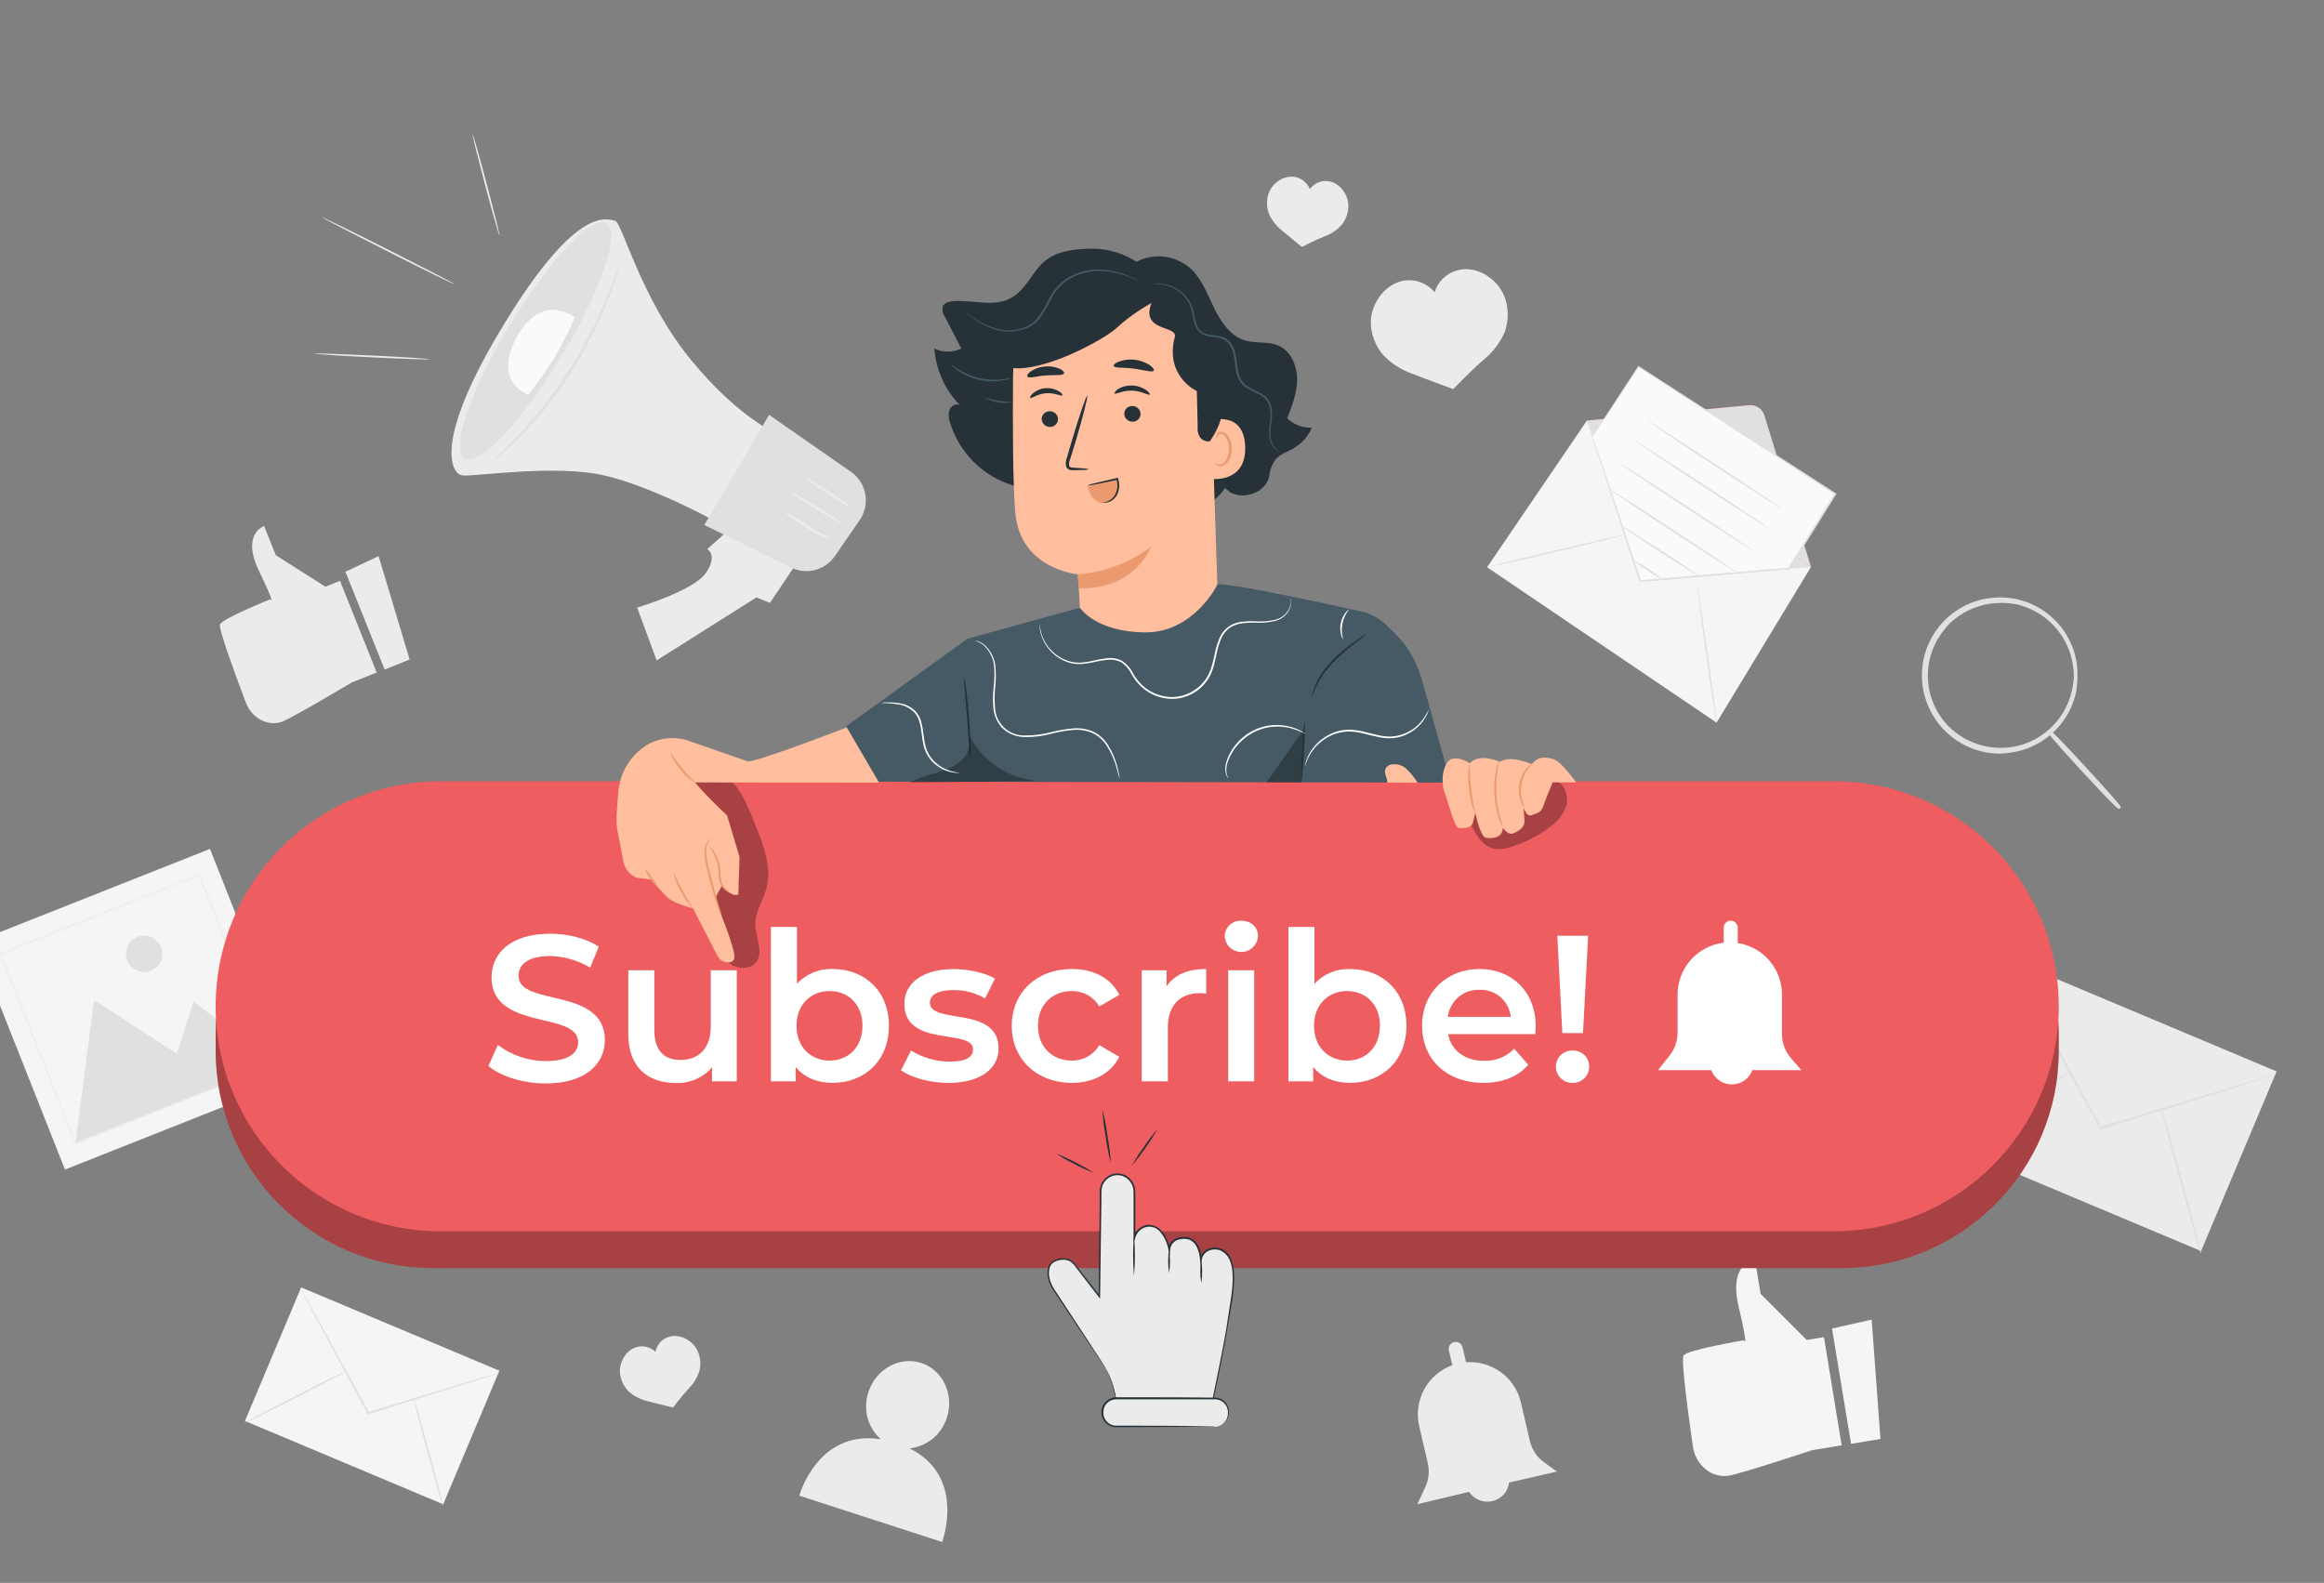 <svg width="345" height="235" viewBox="0 0 345 235" fill="none" xmlns="http://www.w3.org/2000/svg">
<rect x="0" y="0" width="345" height="235" fill="#808080" stroke="none"/>
<g clip-path="url(#clip0_10860_24881)">
<path d="M298.396 142.43L287.184 169.102L326.754 185.736L337.966 159.063L298.396 142.43Z" fill="#EBEBEB"/>
<path d="M337.944 159.447C337.776 159.526 337.602 159.592 337.424 159.644L335.916 160.164L330.348 161.942L311.897 167.672L311.746 167.718L311.668 167.578L311.486 167.24L302.127 150.005C300.968 147.816 300.017 146.038 299.341 144.759C299.034 144.161 298.784 143.688 298.597 143.324C298.504 143.158 298.426 142.984 298.363 142.804C298.481 142.953 298.584 143.113 298.67 143.283L299.476 144.681C300.178 145.944 301.16 147.707 302.372 149.88C304.8 154.31 308.127 160.367 311.803 167.037L311.985 167.38L311.756 167.287L330.281 161.693L335.89 160.029L337.419 159.597C337.589 159.529 337.764 159.479 337.944 159.447Z" fill="#E0E0E0"/>
<path d="M287.18 169.491C287.128 169.397 291.641 166.99 297.256 164.12C302.871 161.25 307.462 158.999 307.514 159.098C307.566 159.197 303.048 161.599 297.433 164.469C291.818 167.338 287.227 169.579 287.18 169.491Z" fill="#E0E0E0"/>
<path d="M320.789 164.292C320.893 164.266 322.312 169.127 323.95 175.158C325.588 181.189 326.836 186.076 326.732 186.128C326.628 186.18 325.214 181.293 323.576 175.262C321.938 169.231 320.706 164.292 320.789 164.292Z" fill="#E0E0E0"/>
<path d="M44.704 191.127L36.367 210.96L65.795 223.33L74.132 203.498L44.704 191.127Z" fill="#F5F5F5"/>
<path d="M74.127 203.805C74.005 203.869 73.876 203.92 73.743 203.956L72.625 204.325L68.466 205.651L54.735 209.925L54.62 209.961L54.563 209.857C54.522 209.774 54.475 209.691 54.423 209.602L47.487 196.786L45.408 192.882L44.856 191.816C44.788 191.694 44.728 191.567 44.68 191.437C44.769 191.546 44.846 191.664 44.908 191.79L45.506 192.83C46.026 193.766 46.764 195.076 47.659 196.688L54.672 209.462C54.719 209.55 54.766 209.639 54.813 209.717L54.641 209.649L68.398 205.459L72.557 204.221L73.696 203.899C73.836 203.851 73.981 203.82 74.127 203.805Z" fill="#E0E0E0"/>
<path d="M36.364 211.246C36.327 211.173 39.681 209.384 43.855 207.247C48.03 205.111 51.472 203.442 51.472 203.515C51.472 203.587 48.155 205.371 43.98 207.507C39.805 209.644 36.395 211.313 36.364 211.246Z" fill="#E0E0E0"/>
<path d="M61.35 207.377C61.423 207.377 62.478 210.975 63.695 215.456C64.912 219.938 65.842 223.593 65.775 223.614C65.707 223.635 64.641 220.016 63.425 215.534C62.208 211.053 61.293 207.398 61.35 207.377Z" fill="#E0E0E0"/>
<path d="M31.167 126.03L-3.734 139.862L9.65 173.633L44.552 159.8L31.167 126.03Z" fill="#F5F5F5"/>
<path d="M11.199 169.668L13.97 148.466L26.271 156.441L28.731 148.643L40.694 157.985L11.199 169.668Z" fill="#E0E0E0"/>
<path d="M23.916 140.626C24.113 141.123 24.158 141.667 24.046 142.19C23.933 142.713 23.668 143.19 23.284 143.562C22.9 143.935 22.415 144.184 21.889 144.281C21.363 144.377 20.82 144.315 20.329 144.102C19.839 143.89 19.422 143.537 19.132 143.088C18.842 142.639 18.691 142.114 18.7 141.579C18.708 141.044 18.875 140.524 19.178 140.084C19.482 139.644 19.91 139.305 20.407 139.108C20.737 138.976 21.09 138.911 21.445 138.916C21.8 138.921 22.151 138.997 22.477 139.138C22.803 139.279 23.098 139.483 23.345 139.738C23.592 139.994 23.786 140.295 23.916 140.626Z" fill="#E0E0E0"/>
<g opacity="0.3">
<path d="M40.736 158.079C40.712 158.036 40.691 157.99 40.674 157.944C40.632 157.84 40.575 157.715 40.507 157.554L39.889 156.036C39.369 154.705 38.573 152.771 37.58 150.317C35.61 145.393 32.797 138.359 29.428 129.957L29.626 130.045L0.147 141.754C0.121 141.806 0.334 141.317 0.245 141.525V141.551V141.582V141.639L0.292 141.759L0.386 142.003L0.578 142.482L0.958 143.443C1.212 144.078 1.478 144.717 1.712 145.346L3.204 149.11L6.084 156.389L11.34 169.709L11.143 169.626L32.49 161.25L38.521 158.9L40.123 158.287L40.539 158.131C40.587 158.111 40.638 158.095 40.689 158.084L40.565 158.141L40.169 158.308L38.61 158.947L32.641 161.354L11.304 169.907L11.158 169.969L11.101 169.824C9.463 165.711 7.685 161.24 5.808 156.514C4.869 154.15 3.906 151.724 2.918 149.235C2.429 147.993 1.93 146.74 1.431 145.476C1.176 144.842 0.911 144.208 0.672 143.568L0.292 142.606L0.1 142.128L0.006 141.889L-0.041 141.764V141.707V141.676C-0.129 141.879 0.079 141.385 0.063 141.437L29.558 129.775L29.704 129.718L29.761 129.858L37.804 150.369L40.024 156.088L40.601 157.585C40.658 157.746 40.705 157.871 40.741 157.965C40.743 158.003 40.742 158.041 40.736 158.079Z" fill="#E0E0E0"/>
</g>
<path d="M231.12 218.467L229.232 217.105C228.16 216.329 227.405 215.191 227.106 213.902L225.775 208.183C225.348 206.387 224.294 204.801 222.802 203.713C221.311 202.624 219.479 202.104 217.638 202.246L217.118 200.031C217.088 199.897 217.031 199.771 216.951 199.659C216.872 199.547 216.771 199.453 216.654 199.38C216.538 199.308 216.408 199.259 216.273 199.237C216.137 199.215 215.999 199.219 215.865 199.251C215.732 199.282 215.605 199.338 215.494 199.418C215.382 199.498 215.287 199.599 215.215 199.715C215.142 199.832 215.093 199.961 215.071 200.097C215.049 200.232 215.054 200.371 215.085 200.504L215.605 202.677C213.819 203.32 212.33 204.596 211.422 206.264C210.515 207.932 210.251 209.875 210.682 211.724L211.956 217.214C212.236 218.411 212.106 219.667 211.586 220.781L210.406 223.313L218.085 221.482C218.381 221.927 218.782 222.293 219.252 222.547C219.722 222.801 220.247 222.935 220.782 222.939C221.316 222.943 221.843 222.815 222.317 222.567C222.79 222.32 223.196 221.96 223.498 221.519C223.78 221.095 223.958 220.61 224.018 220.105L231.12 218.467Z" fill="#EBEBEB"/>
<path d="M235.58 62.436L268.844 84.168L254.828 107.289L220.758 84.215L235.58 62.436Z" fill="#F5F5F5"/>
<path d="M235.578 62.436L259.66 60.159C260.155 60.112 260.65 60.237 261.063 60.512C261.476 60.788 261.781 61.198 261.927 61.672L268.842 84.169" fill="#EE5D5F"/>
<path d="M235.578 62.436L259.66 60.159C260.155 60.112 260.65 60.237 261.063 60.512C261.476 60.788 261.781 61.198 261.927 61.672L268.842 84.169" fill="#E0E0E0"/>
<path d="M220.758 84.225C220.758 84.158 225.312 83.025 230.969 81.694C236.626 80.363 241.242 79.323 241.242 79.39C241.242 79.458 236.688 80.586 231.036 81.922C225.385 83.258 220.773 84.283 220.758 84.225Z" fill="#E0E0E0"/>
<path d="M254.826 107.289C254.758 107.289 254.056 102.75 253.266 97.13C252.476 91.51 251.883 86.945 251.951 86.939C252.018 86.934 252.715 91.473 253.51 97.099C254.306 102.724 254.893 107.278 254.826 107.289Z" fill="#E0E0E0"/>
<path d="M235.578 62.436L243.403 86.414L268.842 84.168L235.578 62.436Z" fill="#E0E0E0"/>
<path d="M236.43 64.771L243.241 54.398L272.454 73.297L265.56 84.392L243.516 86.238L236.43 64.771Z" fill="#FAFAFA"/>
<path d="M236.43 64.771C236.43 64.771 236.482 64.906 236.57 65.161L236.965 66.294C237.303 67.303 237.792 68.759 238.421 70.62C239.669 74.358 241.457 79.713 243.62 86.217L243.506 86.139L265.55 84.268L265.446 84.33L269.543 77.732C270.489 76.214 271.421 74.715 272.34 73.235L272.382 73.422L243.194 54.482H243.313L238.27 62.083C237.683 62.962 237.23 63.643 236.913 64.111L236.554 64.631C236.476 64.75 236.43 64.807 236.43 64.807C236.43 64.807 236.461 64.745 236.534 64.625C236.606 64.506 236.721 64.324 236.866 64.106L238.177 62.062L243.168 54.394L243.215 54.321L243.287 54.368L272.527 73.225L272.636 73.298L272.569 73.412L269.772 77.909L265.675 84.465L265.638 84.522H265.571L243.526 86.347H243.438L243.412 86.264L238.296 70.61C237.693 68.748 237.22 67.287 236.898 66.279L236.539 65.145C236.461 64.901 236.43 64.771 236.43 64.771Z" fill="#E0E0E0"/>
<path d="M264.419 75.46C264.378 75.522 259.896 72.657 254.406 69.06C248.916 65.462 244.496 62.498 244.528 62.436C244.559 62.374 249.051 65.238 254.541 68.836C260.031 72.434 264.461 75.387 264.419 75.46Z" fill="#E0E0E0"/>
<path d="M262.478 78.382C262.436 78.444 257.955 75.579 252.464 71.982C246.974 68.384 242.555 65.42 242.586 65.358C242.617 65.296 247.109 68.16 252.605 71.758C258.1 75.356 262.519 78.319 262.478 78.382Z" fill="#E0E0E0"/>
<path d="M260.244 81.746C260.207 81.808 255.72 78.943 250.23 75.351C244.74 71.758 240.321 68.784 240.352 68.722C240.383 68.659 244.88 71.524 250.37 75.122C255.861 78.72 260.285 81.683 260.244 81.746Z" fill="#E0E0E0"/>
<path d="M258.011 85.115C257.969 85.177 253.69 82.448 248.45 79.016C243.209 75.585 238.998 72.778 239.039 72.689C239.081 72.601 243.36 75.356 248.601 78.788C253.841 82.219 258.053 85.053 258.011 85.115Z" fill="#E0E0E0"/>
<path d="M252.34 85.609C252.171 85.543 252.011 85.457 251.862 85.354L250.599 84.59L246.507 81.99C244.911 80.95 243.481 80.019 242.452 79.323C241.932 78.974 241.526 78.683 241.245 78.481C241.091 78.387 240.949 78.273 240.824 78.143C240.994 78.203 241.155 78.287 241.303 78.392L242.556 79.162L246.652 81.761C248.249 82.801 249.678 83.726 250.703 84.428C251.222 84.777 251.628 85.063 251.909 85.271C252.067 85.364 252.212 85.477 252.34 85.609Z" fill="#E0E0E0"/>
<path d="M246.726 85.973C245.954 85.622 245.222 85.189 244.542 84.683C243.81 84.252 243.126 83.743 242.504 83.165C243.276 83.516 244.008 83.948 244.688 84.454C245.42 84.885 246.103 85.394 246.726 85.973Z" fill="#E0E0E0"/>
<path d="M119.405 81.896L114.294 89.508L112.303 88.686L97.481 98.045L94.59 90.199C94.59 90.199 102.981 87.719 104.801 85.047C106.621 82.374 104.988 81.527 104.988 81.527L109.257 77.711L119.405 81.896Z" fill="#EBEBEB"/>
<path d="M116 64.692C116 64.692 110.105 62.612 102.566 53.415C95.027 44.218 92.324 32.837 91.273 32.754C90.223 32.671 85.924 30.024 75.005 47.831C64.087 65.638 66.973 70.422 68.704 70.593C70.435 70.765 82.523 68.903 89.735 70.593C96.946 72.283 105.888 77.232 105.888 77.232L116 64.692Z" fill="#EBEBEB"/>
<path d="M127.615 77.222L125.078 80.903L123.945 82.551C123.194 83.642 122.053 84.402 120.758 84.676C119.462 84.95 118.111 84.716 116.983 84.023L104.547 77.945L114.17 61.594L126.342 70.058C127.457 70.842 128.217 72.035 128.455 73.377C128.694 74.72 128.392 76.102 127.615 77.222Z" fill="#E0E0E0"/>
<path d="M75.669 48.269C69.836 57.923 66.831 66.788 68.947 68.072C71.063 69.356 77.52 62.566 83.349 52.911C89.177 43.257 92.187 34.387 90.071 33.108C87.955 31.829 81.498 38.614 75.669 48.269Z" fill="#E0E0E0"/>
<path d="M124.822 77.576C124.76 77.68 123.086 76.791 121.084 75.579C119.082 74.368 117.518 73.302 117.58 73.198C117.642 73.094 119.322 73.983 121.318 75.189C123.315 76.396 124.89 77.467 124.822 77.576Z" fill="#EBEBEB"/>
<path d="M126.198 75.236C126.131 75.346 124.639 74.483 122.829 73.318C121.02 72.153 119.637 71.124 119.71 71.015C119.783 70.906 121.27 71.769 123.079 72.938C124.888 74.108 126.266 75.132 126.198 75.236Z" fill="#EBEBEB"/>
<path d="M123.148 79.999C123.122 80.056 122.717 79.911 122.077 79.625C121.755 79.479 121.375 79.302 120.954 79.105C120.533 78.907 120.117 78.616 119.665 78.335C117.845 77.212 116.478 76.162 116.545 76.063C116.613 75.965 118.105 76.838 119.904 77.951C120.356 78.221 120.772 78.517 121.167 78.741C121.563 78.964 121.926 79.162 122.207 79.339C122.815 79.692 123.174 79.942 123.148 79.999Z" fill="#EBEBEB"/>
<path d="M85.34 47.125C85.34 47.125 80.463 43.231 76.735 49.995C73.008 56.759 78.399 58.594 78.399 58.594C81.24 55.116 83.576 51.255 85.34 47.125Z" fill="#FAFAFA"/>
<path d="M91.946 39.321C91.864 39.775 91.741 40.221 91.577 40.652C91.306 41.499 90.922 42.731 90.402 44.244C90.085 44.977 89.741 45.804 89.362 46.646L88.785 47.983C88.686 48.211 88.587 48.445 88.483 48.679C88.379 48.913 88.244 49.142 88.124 49.376C87.625 50.308 87.106 51.284 86.565 52.303C86.43 52.553 86.294 52.807 86.159 53.067C86.024 53.327 85.847 53.587 85.691 53.816L84.745 55.339L83.762 56.857C83.601 57.102 83.456 57.377 83.274 57.59L82.754 58.282L80.737 60.913C80.57 61.121 80.419 61.334 80.253 61.531L79.733 62.093L78.751 63.174L76.993 65.108C75.839 66.205 74.877 67.069 74.222 67.666C73.893 67.993 73.536 68.29 73.156 68.555C73.441 68.184 73.756 67.836 74.097 67.516L76.77 64.854L78.475 62.899L79.426 61.812C79.593 61.63 79.759 61.438 79.946 61.245C80.133 61.053 80.258 60.84 80.419 60.632L82.4 58.001L82.92 57.31C83.097 57.081 83.237 56.826 83.404 56.582L84.371 55.069L85.343 53.561C85.494 53.312 85.671 53.078 85.806 52.818L86.216 52.059C86.736 51.055 87.282 50.088 87.776 49.168C87.896 48.934 88.031 48.71 88.14 48.482C88.249 48.253 88.348 48.019 88.447 47.79L89.04 46.47L90.111 44.104L91.421 40.579C91.563 40.147 91.738 39.726 91.946 39.321Z" fill="#E0E0E0"/>
<path d="M63.775 53.333C63.775 53.411 59.953 53.281 55.243 53.052C50.532 52.823 46.721 52.574 46.727 52.501C46.732 52.428 50.548 52.553 55.258 52.782C59.969 53.01 63.78 53.26 63.775 53.333Z" fill="#EBEBEB"/>
<path d="M67.49 42.191C67.459 42.258 63.029 40.111 57.612 37.355C52.194 34.6 47.796 32.343 47.832 32.281C47.869 32.219 52.293 34.361 57.711 37.111C63.128 39.861 67.526 42.113 67.49 42.191Z" fill="#EBEBEB"/>
<path d="M74.168 35.011C74.095 35.011 73.128 31.673 72.026 27.514C70.924 23.354 70.076 19.959 70.149 19.939C70.222 19.918 71.189 23.282 72.291 27.441C73.393 31.6 74.241 34.99 74.168 35.011Z" fill="#EBEBEB"/>
<path d="M223.49 44.452C223.097 43.213 222.333 42.124 221.301 41.333C220.321 40.523 219.112 40.041 217.843 39.955C217.174 39.932 216.507 40.044 215.881 40.284C215.256 40.525 214.686 40.888 214.204 41.354C213.632 41.915 213.205 42.608 212.961 43.371C212.294 42.569 211.388 42.001 210.375 41.749C209.362 41.498 208.296 41.576 207.331 41.972C206.164 42.48 205.188 43.343 204.539 44.437C203.823 45.524 203.46 46.806 203.499 48.107C203.584 49.761 204.2 51.344 205.256 52.62C206.443 53.897 207.92 54.868 209.561 55.454C212.233 56.493 215.738 57.767 215.738 57.767C215.738 57.767 218.088 55.287 220.256 53.405C221.609 52.303 222.679 50.893 223.375 49.293C223.93 47.733 223.97 46.036 223.49 44.452Z" fill="#EBEBEB"/>
<path d="M200.167 30.675C200.182 29.907 199.963 29.152 199.538 28.512C199.146 27.867 198.56 27.363 197.864 27.072C197.492 26.927 197.095 26.86 196.697 26.873C196.298 26.886 195.906 26.981 195.545 27.15C195.11 27.365 194.734 27.683 194.448 28.075C194.293 27.68 194.051 27.325 193.741 27.035C193.452 26.761 193.111 26.549 192.737 26.411C192.363 26.273 191.966 26.213 191.568 26.235C190.825 26.284 190.116 26.564 189.54 27.035C188.935 27.511 188.491 28.161 188.266 28.897C187.997 29.839 188.037 30.843 188.381 31.761C188.802 32.704 189.444 33.532 190.253 34.174C191.547 35.271 193.268 36.659 193.268 36.659C193.268 36.659 195.057 35.723 196.632 35.099C197.602 34.744 198.47 34.159 199.164 33.394C199.783 32.62 200.135 31.666 200.167 30.675Z" fill="#EBEBEB"/>
<path d="M103.581 200.608C103.268 199.906 102.745 199.317 102.084 198.923C101.451 198.513 100.706 198.31 99.952 198.341C99.314 198.383 98.707 198.635 98.227 199.058C97.747 199.482 97.421 200.052 97.301 200.681C96.989 200.383 96.614 200.159 96.204 200.026C95.825 199.903 95.425 199.858 95.028 199.894C94.632 199.929 94.246 200.045 93.895 200.234C93.242 200.613 92.723 201.187 92.414 201.876C92.073 202.565 91.951 203.342 92.065 204.102C92.224 205.071 92.693 205.963 93.401 206.644C94.187 207.312 95.121 207.783 96.126 208.017C97.769 208.448 99.916 208.963 99.916 208.963C99.916 208.963 101.127 207.346 102.282 206.093C103 205.362 103.535 204.471 103.841 203.493C104.069 202.529 103.978 201.516 103.581 200.608Z" fill="#EBEBEB"/>
<path d="M308.142 100.722C308.112 99.806 308.009 98.893 307.835 97.993C307.61 96.942 307.227 95.931 306.702 94.993C305.461 92.739 303.474 90.988 301.082 90.039C298.691 89.091 296.044 89.004 293.595 89.794C292.579 90.11 291.618 90.582 290.746 91.192C290.295 91.503 289.865 91.842 289.456 92.206C289.054 92.594 288.677 93.007 288.328 93.444C286.862 95.275 286.02 97.528 285.926 99.873C285.833 102.217 286.492 104.53 287.808 106.473C288.124 106.936 288.472 107.377 288.848 107.793C289.228 108.191 289.632 108.565 290.06 108.911C290.883 109.583 291.803 110.127 292.789 110.523C294.619 111.27 296.614 111.516 298.571 111.235C300.275 110.993 301.898 110.352 303.307 109.363C304.476 108.554 305.479 107.526 306.26 106.337C306.859 105.445 307.318 104.467 307.622 103.436C307.866 102.552 308.04 101.65 308.142 100.738C308.142 100.738 308.142 100.8 308.142 100.92C308.142 101.04 308.142 101.237 308.111 101.44C308.099 101.73 308.064 102.018 308.007 102.303C307.948 102.695 307.861 103.083 307.747 103.462C307.458 104.514 307.009 105.515 306.416 106.431C305.549 107.781 304.406 108.931 303.061 109.805C301.717 110.68 300.202 111.26 298.617 111.505C296.609 111.804 294.557 111.56 292.675 110.798C291.658 110.394 290.708 109.839 289.857 109.15C289.419 108.794 289.002 108.412 288.609 108.006C288.234 107.576 287.887 107.123 287.569 106.649C286.206 104.651 285.52 102.267 285.614 99.849C285.708 97.431 286.575 95.108 288.089 93.22C288.449 92.77 288.838 92.345 289.254 91.946C289.676 91.572 290.123 91.224 290.59 90.906C291.489 90.28 292.48 89.798 293.527 89.477C295.461 88.862 297.525 88.779 299.501 89.238C301.065 89.602 302.533 90.296 303.808 91.272C305.082 92.248 306.135 93.485 306.894 94.899C307.416 95.857 307.786 96.89 307.991 97.962C308.076 98.349 308.131 98.742 308.158 99.137C308.196 99.424 308.209 99.715 308.194 100.005C308.194 100.223 308.194 100.4 308.194 100.525C308.194 100.65 308.153 100.722 308.142 100.722Z" fill="#E0E0E0"/>
<path d="M296.901 111.88C295.416 111.89 293.943 111.604 292.57 111.037C291.529 110.627 290.558 110.059 289.69 109.353C289.321 109.066 288.974 108.753 288.65 108.417L288.421 108.193L288.218 107.959C287.89 107.589 287.588 107.196 287.314 106.784C285.921 104.741 285.219 102.305 285.313 99.833C285.407 97.362 286.29 94.986 287.834 93.054C288.138 92.668 288.468 92.303 288.822 91.962L289.019 91.764L289.279 91.541C289.633 91.231 290.006 90.944 290.397 90.683C291.317 90.047 292.328 89.556 293.397 89.227C295.375 88.605 297.484 88.521 299.506 88.983C301.107 89.354 302.61 90.064 303.915 91.064C305.219 92.063 306.295 93.33 307.07 94.78C307.603 95.755 307.982 96.808 308.193 97.899C308.276 98.255 308.33 98.616 308.355 98.981V99.095C308.393 99.393 308.406 99.694 308.391 99.994V100.514C308.394 100.582 308.394 100.65 308.391 100.717V100.883L308.36 101.403C308.345 101.705 308.309 102.006 308.251 102.303V102.412C308.194 102.776 308.112 103.135 308.006 103.488C307.71 104.561 307.25 105.581 306.644 106.514C305.759 107.899 304.588 109.08 303.21 109.976C301.832 110.873 300.278 111.465 298.653 111.713C298.073 111.808 297.488 111.863 296.901 111.88ZM296.901 89.523C295.8 89.518 294.706 89.694 293.662 90.043C292.669 90.349 291.731 90.809 290.88 91.405C290.515 91.642 290.168 91.904 289.841 92.191L289.399 92.596C289.094 92.906 288.811 93.236 288.551 93.584C287.117 95.372 286.292 97.572 286.199 99.862C286.105 102.152 286.747 104.412 288.031 106.311C288.284 106.69 288.562 107.051 288.863 107.393L289.05 107.611L289.263 107.824C289.561 108.125 289.879 108.405 290.215 108.661C291.02 109.316 291.921 109.843 292.887 110.221C294.676 110.951 296.626 111.193 298.539 110.923C300.056 110.699 301.508 110.157 302.801 109.333C304.094 108.508 305.198 107.42 306.041 106.14C306.624 105.269 307.073 104.316 307.372 103.311C307.605 102.529 307.762 101.727 307.84 100.915C307.84 100.811 307.84 100.733 307.871 100.67C307.902 100.608 307.871 100.53 307.871 100.426C307.855 99.611 307.761 98.8 307.59 98.003C307.368 96.978 306.995 95.992 306.483 95.076C305.81 93.862 304.912 92.787 303.837 91.91C302.537 90.843 301.006 90.096 299.365 89.726C298.559 89.569 297.738 89.496 296.917 89.508L296.901 89.523Z" fill="#E0E0E0"/>
<path d="M304.302 108.739C304.37 108.677 306.72 111.1 309.548 114.157C312.377 117.214 314.612 119.741 314.539 119.808C314.467 119.876 312.122 117.448 309.293 114.391C306.465 111.334 304.235 108.807 304.302 108.739Z" fill="#E0E0E0"/>
<path d="M314.638 120.069H314.549C314.445 120.069 314.201 120.069 309.127 114.568C304.052 109.067 304.058 108.849 304.063 108.734V108.625L304.141 108.552C304.359 108.345 304.38 108.329 306.096 110.112C307.084 111.152 308.383 112.514 309.735 113.996C311.087 115.478 312.376 116.876 313.322 117.947C314.95 119.793 314.934 119.809 314.711 120.027L314.638 120.069Z" fill="#E0E0E0"/>
<path d="M50.474 86.233L48.312 87.101L40.939 82.422L39.208 78.096C39.208 78.096 35.777 79.235 38.439 84.741C41.1 90.246 40.097 88.973 40.097 88.973C40.097 88.973 33 91.848 32.657 92.706C32.408 93.324 35.044 100.468 36.505 104.326C37.238 106.27 39.141 107.591 41.116 107.326C41.392 107.293 41.663 107.225 41.922 107.123C43.695 106.411 52.18 101.341 52.18 101.341L55.923 99.839L50.474 86.233Z" fill="#EBEBEB"/>
<path d="M56.205 82.562L60.811 97.915L57.099 99.402L51.281 84.881L56.205 82.562Z" fill="#EBEBEB"/>
<path d="M270.767 198.512L268.214 198.934L261.362 192.086L260.524 186.991C260.524 186.991 256.537 187.397 258.102 193.994C259.667 200.592 258.882 198.975 258.882 198.975C258.882 198.975 250.506 200.389 249.929 201.237C249.513 201.845 250.657 210.21 251.312 214.754C251.644 217.037 253.391 218.914 255.585 219.106C255.893 219.143 256.203 219.143 256.511 219.106C258.59 218.763 268.989 215.3 268.989 215.3L273.397 214.573L270.767 198.512Z" fill="#F5F5F5"/>
<path d="M277.85 195.908L279.16 213.631L274.788 214.354L271.965 197.239L277.85 195.908Z" fill="#F5F5F5"/>
<path d="M135.018 215.025C136.288 214.89 137.491 214.384 138.477 213.572C139.463 212.76 140.189 211.676 140.565 210.455C141.678 207.029 139.973 203.4 136.76 202.35C133.547 201.3 130.032 203.239 128.919 206.67C128.5 207.892 128.452 209.21 128.783 210.459C129.113 211.707 129.807 212.83 130.775 213.684C121.37 212.166 118.656 222.049 118.656 222.049L139.858 228.923C139.858 228.923 143.498 219.216 135.018 215.025Z" fill="#EBEBEB"/>
<path d="M273.364 121.467H64.276C46.459 121.467 32.016 135.911 32.016 153.728V156.005C32.016 173.822 46.459 188.266 64.276 188.266H273.364C291.181 188.266 305.624 173.822 305.624 156.005V153.728C305.624 135.911 291.181 121.467 273.364 121.467Z" fill="#EE5D5F"/>
<g opacity="0.3">
<path d="M273.364 121.467H64.276C46.459 121.467 32.016 135.911 32.016 153.728V156.005C32.016 173.822 46.459 188.266 64.276 188.266H273.364C291.181 188.266 305.624 173.822 305.624 156.005V153.728C305.624 135.911 291.181 121.467 273.364 121.467Z" fill="black"/>
</g>
<path d="M272.225 115.998H65.415C46.969 115.998 32.016 130.951 32.016 149.397C32.016 167.843 46.969 182.796 65.415 182.796H272.225C290.671 182.796 305.624 167.843 305.624 149.397C305.624 130.951 290.671 115.998 272.225 115.998Z" fill="#EE5D5F"/>
<g opacity="0.3">
<path d="M231.153 115.998C231.153 115.998 229.65 116.029 228.891 115.998C226.292 115.998 221.613 115.998 221.613 115.998L218.254 122.179C219.029 123.817 220.037 125.642 221.81 126.006C222.703 126.124 223.611 126.009 224.446 125.673C226.551 125.026 228.519 123.999 230.253 122.642C231.334 121.875 232.14 120.782 232.551 119.523C232.879 118.238 232.349 116.559 231.153 115.998Z" fill="black"/>
</g>
<path d="M72.508 158.256L73.901 155.137C75.96 156.684 78.464 157.524 81.04 157.534C84.403 157.534 85.828 156.327 85.828 154.721C85.828 150.042 72.971 153.114 72.971 145.076C72.971 141.588 75.752 138.619 81.684 138.619C84.284 138.619 87.003 139.3 88.885 140.538L87.616 143.657C85.814 142.57 83.757 141.977 81.653 141.936C78.315 141.936 76.974 143.236 76.974 144.874C76.974 149.475 89.795 146.48 89.795 154.419C89.795 157.882 86.987 160.851 81.055 160.851C77.671 160.856 74.302 159.8 72.508 158.256Z" fill="white"/>
<path d="M109.375 144.042V160.544H105.699V158.464C105.041 159.221 104.221 159.822 103.301 160.223C102.381 160.624 101.384 160.815 100.381 160.783C96.149 160.783 93.273 158.464 93.273 153.504V144.042H97.136V152.942C97.136 155.937 98.561 157.362 100.999 157.362C103.687 157.362 105.512 155.693 105.512 152.386V144.042H109.375Z" fill="white"/>
<path d="M131.962 152.293C131.962 157.424 128.406 160.762 123.587 160.762C121.33 160.762 119.427 159.988 118.117 158.412V160.544H114.441V137.616H118.304V146.054C118.974 145.329 119.793 144.757 120.705 144.378C121.617 144 122.6 143.823 123.587 143.86C128.417 143.86 131.962 147.167 131.962 152.293ZM128.037 152.293C128.037 149.142 125.957 147.135 123.155 147.135C120.353 147.135 118.242 149.142 118.242 152.293C118.242 155.443 120.374 157.456 123.155 157.456C125.937 157.456 128.037 155.454 128.037 152.293Z" fill="white"/>
<path d="M133.758 158.906L135.24 155.969C136.968 157.032 138.956 157.598 140.985 157.607C143.428 157.607 144.447 156.931 144.447 155.787C144.447 152.636 134.252 155.6 134.252 149.028C134.252 145.909 137.064 143.871 141.53 143.871C143.725 143.871 146.21 144.391 147.712 145.29L146.23 148.227C144.798 147.387 143.16 146.958 141.499 146.99C139.155 146.99 138.042 147.76 138.042 148.841C138.042 152.179 148.237 149.215 148.237 155.673C148.237 158.761 145.393 160.773 140.761 160.773C137.99 160.763 135.24 159.957 133.758 158.906Z" fill="white"/>
<path d="M150.195 152.293C150.195 147.348 153.902 143.86 159.122 143.86C162.335 143.86 164.904 145.186 166.167 147.692L163.203 149.418C162.781 148.708 162.177 148.123 161.455 147.722C160.733 147.321 159.917 147.119 159.091 147.135C156.252 147.135 154.089 149.111 154.089 152.293C154.089 155.475 156.252 157.456 159.091 157.456C159.917 157.471 160.733 157.268 161.456 156.866C162.178 156.465 162.781 155.879 163.203 155.168L166.167 156.899C164.904 159.369 162.335 160.762 159.122 160.762C153.892 160.762 150.195 157.237 150.195 152.293Z" fill="white"/>
<path d="M179.059 143.86V147.536C178.764 147.477 178.465 147.445 178.164 147.442C175.227 147.442 173.371 149.173 173.371 152.542V160.544H169.492V144.042H173.173V146.454C174.301 144.723 176.308 143.86 179.059 143.86Z" fill="white"/>
<path d="M181.805 139.009C181.809 138.693 181.877 138.38 182.005 138.091C182.133 137.801 182.318 137.541 182.549 137.324C182.78 137.108 183.053 136.94 183.35 136.831C183.647 136.722 183.963 136.674 184.279 136.691C185.699 136.691 186.749 137.647 186.749 138.916C186.734 139.554 186.474 140.162 186.021 140.613C185.569 141.063 184.96 141.322 184.322 141.334C183.683 141.346 183.065 141.111 182.596 140.677C182.127 140.244 181.843 139.647 181.805 139.009ZM182.325 144.042H186.188V160.544H182.33L182.325 144.042Z" fill="white"/>
<path d="M208.787 152.293C208.787 157.424 205.23 160.762 200.411 160.762C198.154 160.762 196.252 159.988 194.941 158.412V160.544H191.266V137.616H195.129V146.054C195.799 145.329 196.618 144.757 197.529 144.378C198.441 144 199.424 143.823 200.411 143.86C205.23 143.86 208.787 147.167 208.787 152.293ZM204.861 152.293C204.861 149.142 202.782 147.135 199.979 147.135C197.177 147.135 195.066 149.142 195.066 152.293C195.066 155.443 197.198 157.456 199.979 157.456C202.761 157.456 204.846 155.454 204.846 152.293H204.861Z" fill="white"/>
<path d="M227.913 153.53H214.967C215.43 155.937 217.437 157.487 220.312 157.487C221.142 157.52 221.97 157.377 222.742 157.068C223.513 156.759 224.21 156.29 224.788 155.693L226.868 158.074C225.381 159.832 223.067 160.762 220.223 160.762C214.692 160.762 211.109 157.206 211.109 152.293C211.109 147.38 214.723 143.86 219.636 143.86C224.456 143.86 227.981 147.229 227.981 152.386C227.975 152.693 227.944 153.161 227.913 153.53ZM214.915 150.967H224.274C224.155 149.826 223.604 148.774 222.734 148.026C221.864 147.279 220.74 146.893 219.594 146.948C218.456 146.915 217.347 147.31 216.485 148.053C215.623 148.797 215.07 149.837 214.936 150.967H214.915Z" fill="white"/>
<path d="M230.969 158.35C230.971 158.027 231.037 157.708 231.166 157.412C231.294 157.115 231.48 156.848 231.715 156.625C231.949 156.403 232.225 156.23 232.528 156.117C232.83 156.004 233.152 155.954 233.475 155.969C233.793 155.957 234.111 156.011 234.408 156.126C234.705 156.241 234.976 156.415 235.204 156.637C235.432 156.86 235.612 157.126 235.734 157.421C235.856 157.715 235.917 158.031 235.913 158.35C235.917 158.67 235.857 158.988 235.736 159.284C235.614 159.58 235.434 159.849 235.207 160.074C234.979 160.3 234.708 160.477 234.411 160.595C234.113 160.713 233.795 160.77 233.475 160.762C233.15 160.774 232.827 160.72 232.524 160.605C232.22 160.489 231.944 160.313 231.71 160.088C231.476 159.863 231.29 159.593 231.162 159.294C231.035 158.996 230.969 158.674 230.969 158.35ZM231.187 138.916H235.762L234.998 153.374H231.931L231.187 138.916Z" fill="white"/>
<g opacity="0.3">
<path d="M112.203 122.668C111.418 120.739 110.165 117.277 108.527 115.998C108.527 115.998 98.04 116.174 97.988 115.998L102.86 133.446C104.42 134.688 105.21 136.404 105.714 138.026C106.218 139.648 106.634 141.39 107.794 142.612C108.953 143.834 111.251 144.172 112.26 142.825C113.398 141.302 112.161 139.186 112.125 137.288C112.088 135.39 113.289 133.716 113.778 131.881C114.615 128.808 113.398 125.606 112.203 122.668Z" fill="black"/>
</g>
<path d="M267.415 158.88L265.887 157.123C265.018 156.123 264.54 154.844 264.54 153.52V147.655C264.538 145.805 263.875 144.017 262.67 142.613C261.464 141.21 259.797 140.284 257.969 140.002V137.725C257.969 137.449 257.859 137.185 257.664 136.99C257.469 136.795 257.205 136.685 256.929 136.685C256.653 136.685 256.389 136.795 256.194 136.99C255.999 137.185 255.889 137.449 255.889 137.725V139.961C254.002 140.181 252.263 141.086 250.999 142.505C249.736 143.923 249.038 145.756 249.037 147.655V153.291C249.037 154.52 248.625 155.714 247.867 156.681L246.141 158.875H254.038C254.226 159.375 254.534 159.821 254.934 160.174C255.335 160.527 255.815 160.777 256.335 160.901C256.854 161.025 257.396 161.02 257.913 160.886C258.43 160.752 258.906 160.494 259.3 160.133C259.673 159.783 259.959 159.35 260.137 158.87L267.415 158.88Z" fill="white"/>
<path d="M191.089 62.083C191.817 60.237 192.55 58.334 192.561 56.364C192.571 54.394 191.693 52.241 189.961 51.388C188.349 50.603 186.41 51.056 184.71 50.51C182.63 49.834 181.232 47.78 180.244 45.747C179.256 43.715 178.45 41.51 176.844 39.961C175.766 38.962 174.406 38.321 172.949 38.124C171.493 37.928 170.011 38.186 168.707 38.864C166.824 37.642 164.639 36.967 162.395 36.914C159.593 36.914 156.411 37.236 154.519 39.306C153.053 40.907 152.148 42.945 150.323 44.094C147.807 45.716 144.505 44.505 141.521 44.708C140.913 44.749 140.206 44.926 139.961 45.487C139.9 45.744 139.894 46.01 139.943 46.269C139.992 46.528 140.096 46.774 140.247 46.99L142.706 51.742C142.082 52.044 141.398 52.2 140.705 52.2C140.012 52.2 139.327 52.044 138.703 51.742C138.948 54.912 140.297 57.896 142.514 60.175C141.994 59.816 141.188 60.227 140.954 60.83C140.766 61.457 140.796 62.13 141.038 62.738C141.619 64.653 142.605 66.421 143.929 67.922C145.252 69.424 146.882 70.624 148.709 71.442C150.536 72.259 152.517 72.675 154.518 72.662C156.52 72.648 158.495 72.206 160.311 71.363L176.818 72.097C177.064 72.725 177.458 73.285 177.966 73.728C178.475 74.172 179.084 74.486 179.74 74.644C181.539 73.225 181.819 72.45 181.819 72.45C182.984 73.256 182.079 72.861 182.984 73.256C185.064 74.166 188.038 72.918 188.427 70.63C188.521 69.7 188.882 68.817 189.467 68.088C190.102 67.402 191.027 67.121 191.833 66.679C193.127 65.965 194.153 64.848 194.755 63.497C194.079 63.528 193.405 63.418 192.774 63.175C192.143 62.931 191.569 62.559 191.089 62.083Z" fill="#263238"/>
<path d="M150.385 55.823C150.415 51.838 151.943 48.011 154.667 45.101C157.39 42.192 161.109 40.414 165.083 40.122L165.905 40.065C174.774 39.935 179.843 47.39 179.729 56.26L181.044 97.109L160.799 98.555L160.03 85.266C160.03 85.266 151.446 84.569 150.718 76.089C150.364 72.008 150.328 63.513 150.385 55.823Z" fill="#FFBE9D"/>
<path d="M154.637 62.245C154.657 62.561 154.8 62.857 155.035 63.069C155.27 63.282 155.578 63.395 155.895 63.383C156.05 63.383 156.204 63.352 156.346 63.293C156.489 63.233 156.619 63.145 156.728 63.035C156.837 62.925 156.923 62.794 156.98 62.65C157.038 62.506 157.067 62.353 157.065 62.198C157.046 61.881 156.904 61.584 156.669 61.371C156.433 61.158 156.124 61.046 155.807 61.059C155.651 61.058 155.497 61.087 155.354 61.147C155.21 61.206 155.08 61.294 154.971 61.404C154.862 61.515 154.776 61.646 154.719 61.79C154.661 61.935 154.634 62.089 154.637 62.245Z" fill="#263238"/>
<path d="M152.947 59.073C153.108 59.223 153.987 58.475 155.282 58.381C156.576 58.288 157.59 58.87 157.72 58.703C157.787 58.626 157.611 58.35 157.174 58.08C156.579 57.731 155.891 57.573 155.204 57.627C154.526 57.675 153.881 57.937 153.363 58.376C152.984 58.714 152.854 59.01 152.947 59.073Z" fill="#263238"/>
<path d="M161.597 69.668C161.597 69.591 160.776 69.513 159.45 69.44C159.112 69.44 158.795 69.388 158.722 69.164C158.667 68.823 158.718 68.472 158.868 68.161C159.124 67.329 159.391 66.462 159.668 65.561C160.77 61.849 161.545 58.802 161.394 58.766C161.244 58.73 160.23 61.693 159.127 65.405C158.864 66.32 158.611 67.187 158.368 68.005C158.19 68.422 158.162 68.889 158.29 69.325C158.348 69.44 158.431 69.539 158.533 69.617C158.634 69.694 158.752 69.748 158.878 69.772C159.064 69.811 159.255 69.824 159.445 69.809C160.776 69.799 161.597 69.746 161.597 69.668Z" fill="#263238"/>
<path d="M152.546 55.932C152.843 56.213 153.924 55.833 155.25 55.74C156.575 55.646 157.709 55.781 157.943 55.459C158.047 55.298 157.854 55.012 157.345 54.762C156.644 54.455 155.876 54.334 155.115 54.414C154.356 54.469 153.624 54.721 152.993 55.147C152.546 55.48 152.411 55.797 152.546 55.932Z" fill="#263238"/>
<path d="M178.906 62.639C179.047 62.566 184.625 60.487 184.849 66.279C185.072 72.07 179.203 71.14 179.182 70.958C179.161 70.776 178.906 62.639 178.906 62.639Z" fill="#FFBE9D"/>
<path d="M180.355 68.754C180.381 68.754 180.464 68.821 180.636 68.894C180.88 68.99 181.151 68.99 181.395 68.894C181.998 68.644 182.476 67.646 182.46 66.596C182.455 66.096 182.337 65.604 182.117 65.156C182.055 64.976 181.95 64.815 181.812 64.685C181.673 64.556 181.505 64.462 181.322 64.412C181.205 64.388 181.083 64.405 180.977 64.46C180.871 64.514 180.787 64.604 180.74 64.714C180.667 64.88 180.708 64.995 180.677 65.005C180.646 65.015 180.547 64.911 180.584 64.672C180.61 64.527 180.685 64.395 180.797 64.298C180.952 64.169 181.152 64.108 181.353 64.126C181.595 64.162 181.823 64.26 182.015 64.41C182.207 64.561 182.357 64.758 182.45 64.984C182.718 65.477 182.861 66.029 182.866 66.591C182.866 67.766 182.346 68.883 181.493 69.164C181.339 69.217 181.174 69.234 181.012 69.214C180.85 69.194 180.695 69.138 180.558 69.05C180.376 68.894 180.339 68.769 180.355 68.754Z" fill="#EB996E"/>
<path d="M180.87 49.35C180.424 47.66 179.656 46.071 178.609 44.671C175.567 40.444 168.621 38.468 164.675 38.822C160.729 39.176 156.637 42.097 152.961 43.564C150.554 44.525 148.729 46.735 149.649 48.446C148.223 49 146.717 49.32 145.189 49.392C145.189 49.392 145.048 51.56 146.254 52.137L150.05 54.622C155.108 55.293 163.989 50.312 165.699 48.747C167.287 47.29 169.045 46.03 170.935 44.993C169.323 49.22 174.574 48.284 174.428 49.922C172.822 55.865 177.673 58.059 177.673 58.059L177.792 63.258C177.683 64.589 178.255 65.613 179.586 65.525C179.586 65.525 181.031 63.539 181.276 61.922C181.754 58.802 181.447 52.465 180.87 49.35Z" fill="#263238"/>
<path d="M159.961 85.266C163.903 84.978 167.68 83.565 170.843 81.195C170.843 81.195 168.675 87.507 160.133 87.345L159.961 85.266Z" fill="#EB996E"/>
<path d="M166.891 61.464C166.911 61.78 167.054 62.076 167.289 62.289C167.524 62.502 167.832 62.614 168.149 62.603C168.304 62.604 168.458 62.574 168.602 62.515C168.745 62.456 168.876 62.368 168.985 62.258C169.094 62.147 169.18 62.016 169.237 61.871C169.294 61.727 169.322 61.572 169.319 61.417C169.299 61.101 169.156 60.805 168.921 60.592C168.686 60.38 168.377 60.267 168.061 60.279C167.906 60.279 167.752 60.309 167.609 60.369C167.466 60.429 167.337 60.517 167.228 60.627C167.119 60.737 167.033 60.868 166.975 61.012C166.917 61.155 166.889 61.309 166.891 61.464Z" fill="#263238"/>
<path d="M165.468 58.418C165.63 58.584 166.654 57.939 168.068 57.991C169.482 58.043 170.522 58.74 170.668 58.589C170.746 58.517 170.584 58.225 170.148 57.908C169.533 57.49 168.811 57.255 168.068 57.232C167.339 57.197 166.615 57.378 165.988 57.752C165.546 58.064 165.39 58.345 165.468 58.418Z" fill="#263238"/>
<path d="M165.33 54.326C165.455 54.684 166.76 54.523 168.294 54.721C169.827 54.919 171.065 55.345 171.273 55.028C171.366 54.877 171.153 54.539 170.654 54.191C169.988 53.766 169.235 53.498 168.45 53.408C167.665 53.318 166.87 53.408 166.126 53.671C165.564 53.879 165.278 54.159 165.33 54.326Z" fill="#263238"/>
<path d="M161.473 72.185C162.568 71.817 163.689 71.531 164.826 71.327L165.653 71.067C165.861 71.439 165.986 71.851 166.018 72.276C166.05 72.701 165.99 73.127 165.84 73.526C165.665 73.813 165.432 74.059 165.155 74.249C164.878 74.439 164.564 74.569 164.233 74.628C164.002 74.689 163.76 74.701 163.523 74.662C163.287 74.624 163.061 74.536 162.861 74.405C162.861 74.405 161.79 73.984 161.473 72.185Z" fill="#EB996E"/>
<path d="M163.734 74.634C164.181 74.564 164.604 74.385 164.966 74.114C165.342 73.816 165.616 73.409 165.751 72.949C165.926 72.389 165.926 71.789 165.751 71.228L165.72 71.135L165.876 71.223C164.628 71.499 163.5 71.743 162.684 71.894C162.246 72.005 161.799 72.071 161.348 72.091C161.767 71.925 162.2 71.796 162.642 71.707C163.448 71.504 164.571 71.239 165.819 70.958L165.938 70.932L165.975 71.041L166.006 71.145C166.204 71.757 166.204 72.416 166.006 73.027C165.845 73.529 165.526 73.965 165.096 74.27C164.809 74.473 164.474 74.599 164.124 74.634C163.864 74.681 163.729 74.65 163.734 74.634Z" fill="#263238"/>
<path d="M190.19 67.111C190.07 67.102 189.952 67.072 189.842 67.022C189.52 66.879 189.241 66.655 189.031 66.372C188.696 65.929 188.489 65.402 188.433 64.849C188.377 64.125 188.407 63.398 188.521 62.681C188.671 61.837 188.634 60.971 188.412 60.144C188.266 59.7 187.993 59.307 187.627 59.016C187.228 58.706 186.792 58.449 186.327 58.251C185.823 58.037 185.34 57.778 184.882 57.477C184.398 57.136 184.023 56.663 183.801 56.114C183.328 55.012 183.374 53.775 183.109 52.615C183 52.041 182.765 51.498 182.423 51.025C182.083 50.581 181.59 50.279 181.04 50.177C180.52 50.052 179.927 50.032 179.371 49.922C178.806 49.835 178.287 49.558 177.9 49.137C177.571 48.715 177.345 48.222 177.239 47.697C177.115 47.203 177.042 46.72 176.943 46.267C176.848 45.834 176.701 45.413 176.506 45.014C176.314 44.654 176.08 44.317 175.81 44.011C174.976 43.077 173.847 42.459 172.612 42.259C172.155 42.211 171.694 42.2 171.234 42.228C171.69 42.115 172.163 42.091 172.628 42.155C173.908 42.317 175.089 42.929 175.96 43.881C176.248 44.196 176.496 44.545 176.699 44.921C176.91 45.333 177.069 45.769 177.172 46.221C177.276 46.678 177.354 47.162 177.479 47.635C177.58 48.122 177.791 48.579 178.097 48.971C178.447 49.352 178.92 49.599 179.433 49.668C179.953 49.772 180.53 49.787 181.107 49.917C181.725 50.029 182.28 50.364 182.667 50.858C183.033 51.363 183.285 51.941 183.406 52.553C183.676 53.764 183.634 54.976 184.076 56.011C184.277 56.515 184.62 56.95 185.064 57.264C185.507 57.562 185.977 57.818 186.468 58.028C186.947 58.239 187.399 58.508 187.814 58.828C188.205 59.155 188.496 59.586 188.651 60.071C188.88 60.93 188.912 61.829 188.745 62.702C188.619 63.403 188.575 64.117 188.615 64.828C188.654 65.359 188.834 65.871 189.135 66.31C189.39 66.685 189.761 66.966 190.19 67.111Z" fill="#455A64"/>
<path d="M143.402 46.418C143.497 46.46 143.584 46.516 143.662 46.584L144.39 47.104C145.278 47.718 146.241 48.216 147.255 48.586C148.75 49.148 150.392 49.181 151.908 48.68C152.788 48.372 153.56 47.818 154.133 47.084C154.718 46.264 155.228 45.394 155.657 44.484C156.112 43.531 156.75 42.676 157.534 41.968C158.27 41.339 159.116 40.85 160.029 40.528C161.578 39.995 163.239 39.873 164.849 40.174C165.925 40.362 166.974 40.687 167.968 41.141C168.322 41.297 168.587 41.432 168.764 41.531C168.858 41.575 168.947 41.629 169.029 41.692C168.929 41.668 168.833 41.631 168.743 41.583C168.556 41.5 168.285 41.38 167.927 41.235C166.923 40.826 165.877 40.533 164.807 40.361C163.239 40.099 161.629 40.236 160.128 40.761C159.247 41.08 158.431 41.555 157.721 42.165C156.975 42.843 156.368 43.659 155.932 44.567C155.498 45.5 154.976 46.39 154.372 47.224C153.759 47.996 152.93 48.57 151.991 48.872C150.422 49.383 148.723 49.332 147.187 48.727C146.168 48.338 145.206 47.813 144.328 47.167C144.016 46.938 143.808 46.751 143.631 46.647C143.547 46.579 143.47 46.502 143.402 46.418Z" fill="#455A64"/>
<path d="M141.209 54.139C141.24 54.102 141.64 54.456 142.358 54.898C143.301 55.469 144.33 55.887 145.404 56.135C146.481 56.375 147.588 56.44 148.685 56.328C149.527 56.239 150.037 56.094 150.052 56.141C150.068 56.187 149.933 56.208 149.704 56.286C149.38 56.389 149.048 56.466 148.711 56.515C147.591 56.69 146.448 56.651 145.342 56.4C144.238 56.15 143.191 55.695 142.254 55.059C141.972 54.867 141.706 54.654 141.458 54.42C141.282 54.253 141.193 54.154 141.209 54.139Z" fill="#455A64"/>
<path d="M146.098 59C146.129 58.927 147.013 59.291 148.177 59.478C149.342 59.666 150.257 59.624 150.288 59.702C148.863 59.996 147.379 59.745 146.129 59H146.098Z" fill="#455A64"/>
<path d="M160.316 90.231L143.627 94.827L125.617 107.825L130.421 116.04L215.328 116.185C215.328 116.185 212.208 104.836 211.215 101.352C209.682 96.096 207.602 94.593 205.704 92.691C204.82 91.903 203.791 91.297 202.673 90.907C199.315 90.174 183.774 86.686 180.749 86.748C180.749 86.748 177.26 93.959 169.95 93.886C162.64 93.814 160.316 90.231 160.316 90.231Z" fill="#455A64"/>
<path d="M194.727 103.556C194.779 103.556 194.935 102.87 195.429 101.846C196.089 100.517 196.958 99.302 198.002 98.248C199.058 97.196 200.186 96.218 201.376 95.321C201.883 94.964 202.365 94.571 202.817 94.146C202.267 94.431 201.744 94.767 201.257 95.149C200.014 96 198.855 96.966 197.794 98.035C196.723 99.109 195.857 100.371 195.241 101.758C195.057 102.176 194.913 102.611 194.81 103.057C194.752 103.217 194.724 103.386 194.727 103.556Z" fill="#263238"/>
<path d="M144.014 112.572C144.089 111.987 144.108 111.397 144.072 110.809C144.072 109.717 143.999 108.21 143.874 106.556C143.749 104.903 143.578 103.395 143.422 102.319C143.371 101.731 143.263 101.149 143.099 100.583C143.089 101.172 143.126 101.761 143.208 102.345C143.307 103.525 143.432 104.976 143.567 106.577C143.702 108.178 143.775 109.634 143.853 110.814C143.86 111.403 143.914 111.991 144.014 112.572Z" fill="#263238"/>
<g opacity="0.3">
<path d="M139.014 114.735C140.386 114.324 141.785 113.804 142.804 112.801C143.823 111.797 144.364 110.201 143.76 108.88C144.773 111.027 146.385 112.836 148.401 114.088C150.417 115.341 152.752 115.984 155.126 115.941L134.984 116.196C136.261 115.543 137.615 115.052 139.014 114.735Z" fill="black"/>
</g>
<path d="M234.001 116.159C234.001 116.159 231.963 113.388 230.954 112.863C229.946 112.338 228.568 112.343 227.96 112.894L227.351 113.44C227.351 113.44 224.18 112.02 222.672 113.112C222.672 113.112 219.657 111.688 218.217 113.32C218.217 113.32 215.893 111.807 214.91 113.128C213.927 114.448 214.026 116.674 214.499 117.807C214.972 118.94 215.867 122.866 216.579 122.933C216.579 122.933 218.43 123.131 218.659 122.128C218.887 121.124 219.012 120.646 219.012 120.646C219.012 120.646 219.719 124.186 220.572 124.363C221.424 124.54 223.052 124.446 223.104 122.892C223.104 122.892 223.894 124.062 224.664 123.724C225.433 123.386 226.39 122.814 226.306 121.852C226.223 120.89 226.208 119.928 226.208 119.928C226.208 119.928 226.634 121.332 227.331 121.025C228.027 120.719 228.734 120.786 229.13 119.601C229.525 118.415 230.497 116.143 230.497 116.143L234.001 116.159Z" fill="#FFBE9D"/>
<path d="M226.26 119.866C226.178 119.528 226.077 119.194 225.958 118.868C225.742 118.067 225.708 117.228 225.86 116.413C226.011 115.598 226.343 114.827 226.832 114.157C227.206 113.637 227.507 113.367 227.476 113.33C227.445 113.294 227.097 113.518 226.66 114.022C226.094 114.69 225.713 115.494 225.553 116.355C225.393 117.216 225.461 118.103 225.75 118.93C225.841 119.279 226.016 119.6 226.26 119.866Z" fill="#EB996E"/>
<path d="M222.462 113.133C222.257 113.575 222.121 114.044 222.057 114.527C221.614 116.846 221.775 119.239 222.525 121.478C222.654 121.946 222.852 122.393 223.112 122.804C223.211 122.772 222.322 120.724 222.15 118.01C221.979 115.296 222.561 113.149 222.462 113.133Z" fill="#EB996E"/>
<path d="M218.127 113.367C217.902 114.603 217.886 115.869 218.081 117.111C218.175 118.365 218.478 119.595 218.975 120.75C219.063 120.75 218.616 119.112 218.387 117.074C218.159 115.036 218.216 113.372 218.127 113.367Z" fill="#EB996E"/>
<path d="M205.657 114.162C205.732 114.001 205.844 113.86 205.983 113.748C206.121 113.636 206.284 113.558 206.457 113.518C206.861 113.427 207.281 113.436 207.682 113.542C208.082 113.649 208.45 113.851 208.755 114.131C209.417 114.735 209.983 115.437 210.435 116.211L205.943 116.18C205.984 115.483 205.407 114.802 205.657 114.162Z" fill="#FFBE9D"/>
<path d="M91.813 117.371C91.95 115.997 92.401 114.674 93.13 113.502C93.859 112.33 94.847 111.341 96.019 110.612C96.952 110.063 97.993 109.723 99.07 109.616C100.148 109.509 101.235 109.638 102.258 109.993L110.925 113.009C111.393 113.528 125.695 107.997 125.695 107.997L130.494 116.201L103.157 116.159C104.66 117.874 106.253 119.507 107.93 121.052L109.786 127.218L109.604 132.796C108.622 133.249 107.155 131.528 107.155 131.528L106.298 133.088L106.584 134.6C106.584 134.6 109.11 140.735 109.022 142.103C109.022 142.206 109.001 142.309 108.961 142.404C108.921 142.499 108.862 142.586 108.788 142.658C108.714 142.73 108.626 142.787 108.529 142.825C108.433 142.862 108.33 142.88 108.226 142.877C107.864 142.897 107.503 142.809 107.19 142.624C106.878 142.439 106.627 142.165 106.469 141.838L102.877 134.855C102.877 134.855 100.095 134.179 99.123 133.264C98.151 132.349 96.7 130.602 96.7 130.602L94.932 130.353C94.722 130.383 94.507 130.341 94.324 130.233C93.859 130.003 93.455 129.667 93.144 129.251C92.833 128.836 92.625 128.353 92.536 127.842L91.636 123.162C91.418 122.102 91.589 119.627 91.813 117.371Z" fill="#FFBE9D"/>
<path d="M99.957 129.521C100.46 131.544 101.477 133.403 102.91 134.918C102.978 134.866 102.151 133.758 101.35 132.271C100.55 130.784 100.035 129.495 99.957 129.521Z" fill="#EB996E"/>
<path d="M95.789 129.011C95.696 129.048 96.023 129.77 96.585 130.529C96.882 131.021 97.266 131.454 97.718 131.808C97.496 131.281 97.192 130.791 96.819 130.358C96.513 129.882 96.169 129.431 95.789 129.011Z" fill="#EB996E"/>
<path d="M107.159 136.02C107.03 135.442 106.867 134.873 106.67 134.314C106.353 133.275 105.942 131.814 105.542 130.197C105.339 129.386 105.157 128.637 105.022 127.909C104.86 127.301 104.797 126.671 104.835 126.043C104.897 125.469 105.127 124.927 105.495 124.483C105.495 124.483 105.329 124.556 105.131 124.8C104.854 125.157 104.675 125.58 104.611 126.027C104.54 126.68 104.584 127.34 104.741 127.977C104.882 128.689 105.059 129.464 105.261 130.28C105.667 131.902 106.109 133.353 106.478 134.387C106.651 134.953 106.879 135.499 107.159 136.02Z" fill="#EB996E"/>
<path d="M105.28 125.653C105.244 125.684 105.54 126.022 105.883 126.641C106.329 127.44 106.594 128.327 106.658 129.24C106.65 129.763 106.694 130.286 106.788 130.8C106.892 131.233 107.119 131.627 107.443 131.933C107.708 132.23 108.042 132.456 108.415 132.594C108.447 132.552 108.062 132.308 107.594 131.793C107.323 131.501 107.135 131.142 107.048 130.753C106.972 130.251 106.939 129.743 106.949 129.235C106.884 128.277 106.578 127.351 106.06 126.542C105.868 126.192 105.602 125.889 105.28 125.653Z" fill="#EB996E"/>
<path d="M103.243 116.237C103.295 116.169 102.281 115.327 101.257 114.074C100.233 112.821 99.578 111.667 99.484 111.745C99.571 112.019 99.691 112.281 99.843 112.525C100.186 113.139 100.585 113.72 101.034 114.261C101.63 115.062 102.381 115.734 103.243 116.237Z" fill="#EB996E"/>
<g opacity="0.3">
<path d="M193.178 116.164L193.516 108.329L188.016 116.154L193.178 116.164Z" fill="black"/>
</g>
<path d="M193.174 116.159C193.129 114.612 193.17 113.063 193.299 111.521C193.34 109.974 193.471 108.431 193.689 106.899C193.741 108.446 193.701 109.994 193.569 111.537C193.531 113.084 193.4 114.627 193.174 116.159Z" fill="#263238"/>
<path d="M191.491 88.807C191.572 88.969 191.62 89.146 191.631 89.327C191.672 89.837 191.539 90.347 191.252 90.772C190.813 91.46 190.132 91.959 189.344 92.171C188.324 92.42 187.272 92.509 186.224 92.436C185.62 92.424 185.015 92.455 184.415 92.529C183.774 92.609 183.158 92.829 182.611 93.174C182.044 93.565 181.596 94.105 181.316 94.734C181.021 95.414 180.798 96.123 180.651 96.85C180.485 97.598 180.334 98.373 180.095 99.158C179.727 100.418 178.982 101.534 177.959 102.355C176.936 103.176 175.685 103.663 174.376 103.749C173.486 103.795 172.597 103.665 171.758 103.366C170.92 103.067 170.148 102.605 169.488 102.007C168.872 101.443 168.355 100.778 167.96 100.042C167.625 99.348 167.11 98.757 166.468 98.331C165.819 97.994 165.082 97.865 164.357 97.962C163.657 98.038 162.963 98.156 162.277 98.316C161.627 98.468 160.964 98.559 160.296 98.586C159.674 98.601 159.054 98.502 158.466 98.295C157.465 97.943 156.571 97.342 155.867 96.548C155.328 95.955 154.913 95.26 154.645 94.505C154.544 94.233 154.465 93.953 154.411 93.668C154.385 93.413 154.343 93.205 154.343 93.034V92.638C154.339 92.595 154.339 92.552 154.343 92.508C154.368 93.178 154.5 93.84 154.733 94.469C155.012 95.202 155.433 95.873 155.971 96.444C156.67 97.212 157.554 97.786 158.539 98.113C159.106 98.306 159.703 98.395 160.302 98.378C160.955 98.346 161.605 98.252 162.241 98.097C162.926 97.933 163.621 97.808 164.32 97.723C165.093 97.618 165.879 97.754 166.572 98.113C167.253 98.557 167.803 99.177 168.163 99.907C168.55 100.619 169.052 101.262 169.65 101.81C170.929 102.961 172.61 103.56 174.329 103.479C175.175 103.415 175.999 103.181 176.752 102.79C177.506 102.4 178.172 101.861 178.712 101.207C179.788 99.933 180.043 98.279 180.391 96.793C180.541 96.047 180.773 95.32 181.082 94.624C181.385 93.958 181.863 93.386 182.465 92.971C183.042 92.61 183.692 92.383 184.368 92.306C184.977 92.236 185.591 92.212 186.204 92.233C187.248 92.315 188.3 92.242 189.323 92.014C190.084 91.819 190.746 91.351 191.184 90.699C191.471 90.295 191.615 89.806 191.595 89.311C191.572 89.141 191.537 88.972 191.491 88.807Z" fill="white"/>
<path d="M166.213 115.597C166.164 115.484 166.127 115.365 166.104 115.244L165.818 114.204C165.49 112.942 164.964 111.74 164.258 110.643C164.018 110.29 163.741 109.964 163.432 109.67C163.093 109.359 162.713 109.094 162.303 108.885C161.379 108.454 160.356 108.274 159.34 108.365C158.204 108.466 157.079 108.663 155.976 108.953C154.775 109.273 153.538 109.434 152.295 109.431C151.017 109.453 149.778 108.991 148.827 108.137C148.015 107.269 147.53 106.146 147.455 104.96C147.379 103.92 147.403 102.876 147.528 101.84C147.629 100.948 147.651 100.049 147.595 99.153C147.563 98.507 147.403 97.874 147.125 97.29C146.846 96.706 146.455 96.183 145.973 95.752C145.599 95.46 145.172 95.243 144.715 95.113H144.808C144.902 95.122 144.994 95.141 145.084 95.17C145.43 95.273 145.754 95.439 146.041 95.659C146.55 96.088 146.968 96.617 147.268 97.212C147.568 97.807 147.745 98.456 147.788 99.121C147.858 100.029 147.846 100.941 147.751 101.846C147.639 102.87 147.623 103.902 147.704 104.929C147.712 105.518 147.84 106.099 148.08 106.636C148.321 107.174 148.669 107.657 149.103 108.055C149.536 108.453 150.047 108.759 150.603 108.952C151.159 109.146 151.749 109.224 152.337 109.182C153.565 109.187 154.789 109.03 155.976 108.714C157.093 108.424 158.232 108.231 159.382 108.137C160.442 108.053 161.505 108.25 162.465 108.708C162.891 108.932 163.285 109.214 163.634 109.546C163.95 109.862 164.232 110.211 164.477 110.585C165.171 111.707 165.672 112.937 165.958 114.225C166.073 114.672 166.146 115.025 166.192 115.265C166.209 115.375 166.216 115.486 166.213 115.597Z" fill="white"/>
<path d="M193.812 108.958C193.088 108.589 192.326 108.298 191.54 108.09C190.69 107.887 189.812 107.822 188.941 107.897C187.873 107.991 186.837 108.309 185.899 108.828C184.96 109.353 184.134 110.06 183.471 110.908C182.926 111.593 182.506 112.369 182.229 113.2C182.033 113.756 181.993 114.355 182.114 114.932C182.175 115.139 182.25 115.342 182.338 115.54C182.338 115.54 182.291 115.498 182.223 115.41C182.133 115.269 182.062 115.117 182.01 114.958C181.846 114.364 181.857 113.736 182.041 113.148C182.304 112.283 182.721 111.473 183.274 110.757C183.948 109.877 184.796 109.144 185.764 108.604C186.736 108.066 187.812 107.743 188.92 107.658C189.819 107.592 190.722 107.678 191.592 107.913C192.178 108.071 192.741 108.3 193.272 108.594C193.459 108.698 193.594 108.792 193.688 108.854C193.781 108.916 193.817 108.948 193.812 108.958Z" fill="white"/>
<path d="M199.42 94.931C199.394 94.931 199.233 94.718 199.103 94.286C198.943 93.723 198.918 93.13 199.03 92.555C199.143 91.978 199.389 91.435 199.748 90.969C200.028 90.621 200.268 90.449 200.268 90.491C199.77 91.103 199.431 91.829 199.281 92.603C199.13 93.377 199.173 94.177 199.405 94.931H199.42Z" fill="white"/>
<path d="M212.123 105.236C212.114 105.314 212.095 105.391 212.066 105.464C212.004 105.679 211.924 105.887 211.827 106.088C211.468 106.835 210.96 107.5 210.335 108.043C209.403 108.859 208.254 109.384 207.028 109.556C205.624 109.764 204.122 109.317 202.614 108.943C201.883 108.743 201.131 108.627 200.373 108.599C199.667 108.589 198.964 108.698 198.293 108.922C197.162 109.306 196.147 109.969 195.34 110.851C194.792 111.443 194.354 112.127 194.046 112.873C193.827 113.393 193.77 113.721 193.739 113.715C193.735 113.636 193.746 113.557 193.77 113.481C193.813 113.262 193.872 113.047 193.947 112.837C194.225 112.059 194.648 111.34 195.195 110.721C196.011 109.795 197.051 109.093 198.215 108.683C198.906 108.443 199.632 108.325 200.363 108.334C201.139 108.362 201.91 108.478 202.661 108.677C204.184 109.057 205.645 109.499 206.981 109.307C208.165 109.154 209.28 108.665 210.194 107.898C210.815 107.381 211.332 106.751 211.718 106.041C212.024 105.542 212.123 105.225 212.123 105.236Z" fill="white"/>
<path d="M142.613 114.734C142.553 114.742 142.492 114.742 142.431 114.734C142.258 114.751 142.084 114.751 141.911 114.734C141.262 114.692 140.627 114.526 140.04 114.245C139.161 113.83 138.408 113.189 137.856 112.389C137.535 111.912 137.294 111.385 137.144 110.83C137.003 110.239 136.901 109.64 136.837 109.036C136.697 107.819 136.499 106.634 135.797 105.838C135.164 105.157 134.316 104.713 133.395 104.58C132.772 104.471 132.141 104.406 131.508 104.388C131.271 104.391 131.035 104.377 130.801 104.346C131.033 104.296 131.27 104.275 131.508 104.284C132.151 104.259 132.795 104.296 133.432 104.393C134.407 104.508 135.31 104.963 135.984 105.677C136.356 106.124 136.624 106.648 136.769 107.211C136.921 107.798 137.027 108.396 137.087 108.999C137.15 109.591 137.249 110.178 137.383 110.757C137.52 111.286 137.745 111.789 138.048 112.244C138.574 113.02 139.29 113.649 140.128 114.069C140.903 114.455 141.749 114.681 142.613 114.734Z" fill="white"/>
<path d="M164.164 203.171C164.948 204.627 165.46 206.212 165.677 207.851H168.453L180.167 207.648L180.079 207.856C180.079 207.856 181.992 198.872 182.34 196.199C182.626 193.995 183.988 188.723 182.34 186.394C182.043 185.984 181.625 185.678 181.145 185.518C180.665 185.357 180.146 185.351 179.663 185.5C179.324 185.597 179.019 185.786 178.782 186.045C178.544 186.305 178.383 186.625 178.316 186.971C178.316 186.971 178.176 183.852 175.94 183.81C173.704 183.768 173.626 185.51 173.626 185.51C173.626 185.51 173.013 181.949 170.507 181.98C170.026 182.025 169.57 182.214 169.199 182.523C168.828 182.832 168.559 183.246 168.427 183.711V176.952C168.429 176.292 168.179 175.657 167.729 175.174C167.28 174.691 166.663 174.398 166.005 174.353C165.67 174.342 165.337 174.399 165.024 174.519C164.711 174.638 164.426 174.819 164.184 175.05C163.942 175.282 163.748 175.559 163.615 175.866C163.481 176.173 163.41 176.503 163.405 176.838L163.254 192.477L159.454 187.6C158.461 186.337 156.09 186.961 155.814 188.047C155.814 188.047 155.128 189.477 156.547 191.583C157.535 193.158 164.164 203.171 164.164 203.171Z" fill="#EBEBEB"/>
<path d="M164.162 203.171C164.162 203.171 164.094 203.088 163.98 202.922L163.46 202.173L161.51 199.267L158.427 194.65L156.503 191.759C156.127 191.237 155.84 190.655 155.656 190.038C155.438 189.378 155.438 188.665 155.656 188.005C155.811 187.613 156.111 187.295 156.493 187.116C156.874 186.924 157.293 186.817 157.72 186.804C158.162 186.779 158.603 186.882 158.988 187.101C159.085 187.16 159.177 187.226 159.264 187.298C159.347 187.376 159.425 187.465 159.498 187.548L159.903 188.068L163.298 192.409L163.096 192.477C163.148 188.109 163.205 183.321 163.262 178.226V177.269C163.249 176.938 163.272 176.607 163.33 176.281C163.481 175.605 163.889 175.014 164.468 174.633C164.76 174.443 165.087 174.314 165.43 174.253C165.773 174.193 166.125 174.201 166.464 174.279C166.804 174.356 167.124 174.501 167.406 174.705C167.689 174.909 167.927 175.167 168.108 175.465C168.296 175.765 168.425 176.099 168.487 176.448C168.535 176.792 168.553 177.14 168.539 177.488V183.69L168.274 183.654C168.457 183.03 168.867 182.498 169.423 182.162C169.66 182.025 169.916 181.925 170.182 181.865C170.318 181.834 170.459 181.824 170.598 181.834C170.734 181.842 170.869 181.857 171.004 181.881C171.536 181.997 172.019 182.275 172.387 182.676C173.063 183.472 173.513 184.434 173.692 185.463H173.426C173.459 185.118 173.583 184.787 173.786 184.505C173.989 184.224 174.263 184.002 174.581 183.862C174.889 183.731 175.218 183.657 175.553 183.643C175.726 183.626 175.9 183.626 176.073 183.643L176.322 183.674L176.561 183.747C176.873 183.862 177.157 184.039 177.396 184.269C177.635 184.499 177.824 184.777 177.95 185.083C178.211 185.663 178.368 186.284 178.412 186.919L178.152 186.893C178.222 186.558 178.374 186.246 178.593 185.984C178.813 185.722 179.093 185.518 179.411 185.39C180.039 185.146 180.738 185.161 181.355 185.432C181.66 185.561 181.936 185.75 182.166 185.988C182.375 186.23 182.549 186.5 182.686 186.789C182.934 187.366 183.094 187.978 183.159 188.603C183.383 191.073 182.852 193.418 182.494 195.638C182.135 197.858 181.735 200.021 181.334 202.053C180.934 204.086 180.513 206.01 180.133 207.83L179.946 207.772L180.029 207.564L180.123 207.7L168.409 207.871L168.472 207.804V207.871H168.451H165.659H165.612V207.824C165.453 206.621 165.138 205.443 164.676 204.32C164.52 203.935 164.385 203.649 164.286 203.457C164.188 203.265 164.151 203.166 164.151 203.166C164.37 203.53 164.563 203.908 164.728 204.299C165.215 205.421 165.547 206.603 165.716 207.814L165.664 207.767H168.456L168.388 207.835V207.772H168.451L180.159 207.533H180.31L180.253 207.674L180.17 207.882L179.982 207.824C180.353 206.005 180.745 204.078 181.157 202.043C181.553 200.01 181.989 197.884 182.296 195.638C182.603 193.392 183.17 191.073 182.946 188.666C182.884 188.069 182.731 187.485 182.494 186.934C182.356 186.667 182.181 186.42 181.974 186.201C181.767 185.985 181.522 185.809 181.251 185.681C180.695 185.442 180.068 185.431 179.504 185.65C179.224 185.759 178.975 185.937 178.783 186.168C178.59 186.399 178.459 186.675 178.402 186.971L178.215 187.87L178.142 186.945C178.098 186.347 177.951 185.761 177.705 185.213C177.593 184.939 177.426 184.691 177.214 184.484C177.002 184.278 176.75 184.117 176.473 184.012C175.89 183.852 175.27 183.888 174.711 184.116C174.439 184.236 174.204 184.426 174.03 184.666C173.855 184.906 173.747 185.188 173.718 185.484L173.634 186.362L173.447 185.499C173.275 184.524 172.848 183.611 172.21 182.853C171.896 182.48 171.462 182.228 170.982 182.143C170.502 182.057 170.007 182.143 169.584 182.385C169.082 182.684 168.71 183.161 168.544 183.721L168.279 184.543V177.477C168.295 177.147 168.281 176.817 168.238 176.489C168.177 176.174 168.059 175.873 167.889 175.6C167.723 175.33 167.505 175.096 167.248 174.911C166.991 174.725 166.7 174.592 166.392 174.519C165.777 174.389 165.136 174.506 164.608 174.846C164.079 175.186 163.706 175.72 163.569 176.333C163.513 176.64 163.492 176.952 163.506 177.264V178.226C163.439 183.316 163.371 188.104 163.309 192.477V192.804L163.111 192.544L159.758 188.208C159.535 187.851 159.245 187.541 158.905 187.293C158.552 187.094 158.151 186.998 157.746 187.018C157.35 187.032 156.962 187.129 156.607 187.303C156.266 187.458 155.997 187.74 155.859 188.089C155.656 188.707 155.656 189.373 155.859 189.991C156.036 190.591 156.312 191.157 156.675 191.666L158.583 194.567L161.624 199.209L163.532 202.142C163.746 202.474 163.907 202.729 164.026 202.906C164.146 203.083 164.162 203.171 164.162 203.171Z" fill="#263238"/>
<path d="M180.332 207.647H165.666C164.552 207.647 163.648 208.551 163.648 209.665V209.81C163.648 210.924 164.552 211.828 165.666 211.828H180.332C181.446 211.828 182.35 210.924 182.35 209.81V209.665C182.35 208.551 181.446 207.647 180.332 207.647Z" fill="#EBEBEB"/>
<path d="M180.333 211.828C180.333 211.828 180.479 211.828 180.749 211.755C181.149 211.658 181.511 211.445 181.789 211.142C181.981 210.927 182.124 210.673 182.21 210.398C182.301 210.059 182.32 209.705 182.267 209.358C182.201 208.949 182.005 208.571 181.709 208.281C181.412 207.991 181.03 207.804 180.619 207.747H165.682C165.344 207.75 165.012 207.842 164.72 208.015C164.429 208.187 164.189 208.434 164.024 208.729C163.871 209.023 163.792 209.35 163.795 209.681C163.775 210.165 163.94 210.638 164.257 211.004C164.574 211.37 165.019 211.601 165.5 211.651C166.14 211.651 166.805 211.651 167.429 211.651L174.151 211.682L178.685 211.724L179.917 211.75C180.062 211.744 180.206 211.753 180.349 211.776C180.206 211.799 180.062 211.808 179.917 211.802H178.685L174.151 211.844L167.429 211.875C166.795 211.875 166.16 211.875 165.474 211.875C165.115 211.839 164.771 211.714 164.472 211.512C164.173 211.31 163.93 211.036 163.764 210.715C163.584 210.38 163.493 210.003 163.5 209.622C163.508 209.241 163.613 208.869 163.805 208.54C163.998 208.211 164.271 207.938 164.6 207.745C164.929 207.552 165.301 207.447 165.682 207.44C171.526 207.44 176.793 207.44 180.645 207.508C181.093 207.571 181.508 207.779 181.827 208.1C182.146 208.421 182.352 208.837 182.413 209.286C182.462 209.646 182.436 210.013 182.335 210.362C182.237 210.654 182.075 210.92 181.862 211.142C181.573 211.449 181.195 211.657 180.78 211.734C180.637 211.789 180.486 211.821 180.333 211.828Z" fill="#263238"/>
<path d="M168.342 189.425C168.162 187.41 168.162 185.383 168.342 183.368C168.522 185.383 168.522 187.41 168.342 189.425Z" fill="#263238"/>
<path d="M173.553 189.014C173.373 187.82 173.373 186.605 173.553 185.411C173.733 186.605 173.733 187.82 173.553 189.014Z" fill="#263238"/>
<path d="M178.328 190.532C178.141 189.337 178.141 188.119 178.328 186.924C178.508 188.12 178.508 189.336 178.328 190.532Z" fill="#263238"/>
<path d="M162.357 174.098C161.369 173.744 160.412 173.308 159.498 172.793C158.541 172.353 157.624 171.831 156.758 171.233C158.702 172.026 160.575 172.982 162.357 174.092V174.098Z" fill="#263238"/>
<path d="M164.896 172.668C164.557 171.366 164.305 170.042 164.142 168.706C163.888 167.383 163.723 166.043 163.648 164.698C163.993 166.001 164.247 167.326 164.408 168.665C164.659 169.987 164.822 171.324 164.896 172.668Z" fill="#263238"/>
<path d="M168.051 173.032C168.566 172.068 169.157 171.147 169.818 170.276C170.408 169.357 171.072 168.487 171.805 167.677C170.705 169.565 169.449 171.358 168.051 173.037V173.032Z" fill="#263238"/>
</g>
<defs>
<clipPath id="clip0_10860_24881">
<rect width="344.181" height="235" fill="white"/>
</clipPath>
</defs>
</svg>
